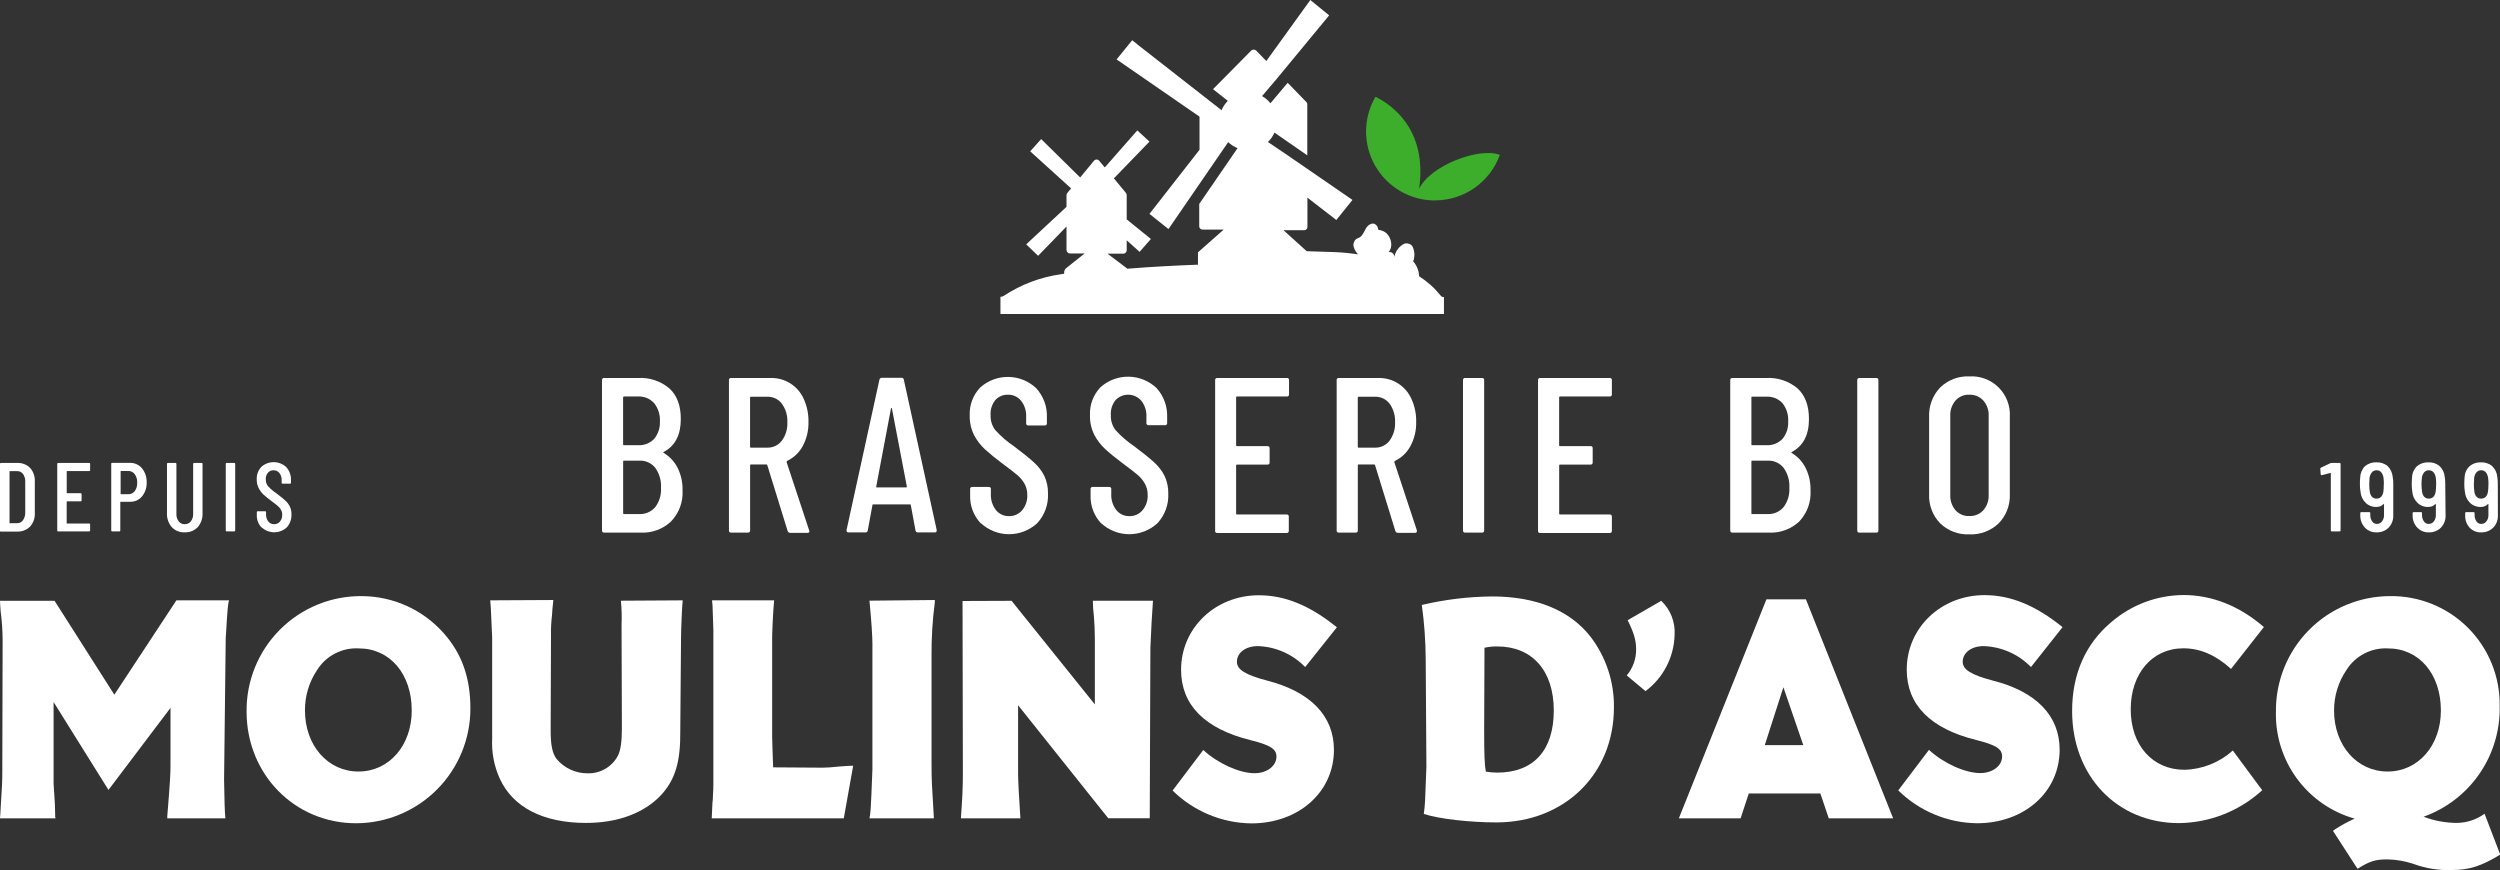 <svg xmlns="http://www.w3.org/2000/svg" width="500" height="174" viewBox="0 0 500 174" fill="none"><rect x="0" y="0" width="500" height="174" fill="#333333" stroke="none"/><g clip-path="url(#clip0_3_21282)"><path d="M45.8 120.068C45.603 120.857 45.537 121.007 45.143 127.719L44.815 155.957C44.88 159.947 44.946 162.528 45.078 163.664H33.452V163.279C34.033 156.286 34.099 154.586 34.099 153.141V141.575L21.694 157.985L10.716 140.402V156.67L10.979 160.857L11.044 163.411L11.11 163.664H0C0.066 163.082 0.066 162.725 0.197 160.529C0.394 157.525 0.46 156.22 0.46 154.389L0.525 127.982C0.512 126.079 0.381 124.179 0.131 122.293C0.066 121.185 0 120.791 0 120.162H10.913L22.867 138.937L35.281 120.068H45.8Z" fill="white"></path><path d="M88.719 126.611C92.37 130.723 94.077 135.501 94.077 141.707C94.082 147.782 91.677 153.61 87.389 157.912C83.102 162.214 77.282 164.638 71.21 164.65C58.927 164.65 49.319 154.84 49.319 142.364C49.279 139.319 49.847 136.297 50.991 133.476C52.135 130.655 53.832 128.091 55.981 125.935C58.13 123.779 60.688 122.074 63.504 120.922C66.321 119.769 69.34 119.192 72.383 119.223C75.472 119.237 78.524 119.902 81.339 121.175C84.153 122.448 86.668 124.3 88.719 126.611ZM63.431 133.99C61.818 136.385 60.967 139.213 60.992 142.101C60.992 149.095 65.561 154.305 71.698 154.305C77.835 154.305 82.348 149.076 82.348 142.101C82.348 134.778 77.976 129.681 71.764 129.681C70.117 129.589 68.475 129.94 67.01 130.698C65.545 131.456 64.309 132.593 63.431 133.99Z" fill="white"></path><path d="M136.537 120.068C136.405 121.251 136.208 125.954 136.208 127.522L136.058 145.762V146.081C136.124 152.493 135.007 155.957 132.202 159.027C128.805 162.622 123.578 164.584 117.188 164.584C108.631 164.584 102.55 161.449 99.942 155.694C98.814 153.195 98.296 150.463 98.431 147.724V127.456C98.178 121.054 98.112 120.885 98.046 120.068L110.648 120.002V120.265C110.517 121.204 110.461 122.143 110.395 123.081C110.239 124.402 110.173 125.732 110.198 127.062L110.132 146.147C110.132 148.963 110.461 150.662 111.305 151.779C112.063 152.687 113.012 153.417 114.084 153.915C115.156 154.413 116.325 154.668 117.507 154.662C118.75 154.702 119.978 154.393 121.053 153.769C122.128 153.145 123.007 152.231 123.588 151.132C124.113 150.08 124.376 148.381 124.376 145.706L124.31 124.987C124.381 123.371 124.337 121.753 124.179 120.143L136.537 120.068Z" fill="white"></path><path d="M154.825 120.068C154.628 122.096 154.365 127.128 154.431 128.761V147.33C154.431 148.268 154.562 151.319 154.628 153.469L164.556 153.535C165.147 153.535 166.432 153.469 168.215 153.272C169.322 153.206 169.913 153.141 170.636 153.141L168.759 163.664H142.345C142.477 161.317 142.477 160.2 142.542 160.134C142.674 157.656 142.674 157.318 142.674 156.736V126.02L142.542 122.161C142.536 121.462 142.492 120.763 142.411 120.068H154.825Z" fill="white"></path><path d="M186.963 120.462C186.502 123.995 186.282 127.555 186.306 131.117V152.296C186.306 156.351 186.372 156.868 186.766 163.411V163.664H173.892C174.089 162.725 174.155 162.556 174.483 153.864V128.761C174.483 127.259 174.286 124.255 173.892 120.134L186.963 120.002V120.462Z" fill="white"></path><path d="M202.314 120.162L218.969 140.88V127.672C218.969 126.104 218.904 124.996 218.772 123.166C218.643 122.167 218.577 121.16 218.575 120.152H230.595C230.408 122.574 230.211 126.236 230.079 129.54L229.948 163.655H221.653L203.618 141.049V154.84C203.618 155.957 203.815 159.881 204.078 163.664H192.18C192.443 160.069 192.574 157.59 192.574 154.84L192.508 120.199L202.314 120.162Z" fill="white"></path><path d="M261.035 133.408C258.54 130.839 255.146 129.338 251.567 129.221C249.146 129.221 247.382 130.526 247.382 132.356C247.382 133.924 249.081 134.976 253.397 136.111C262.086 138.336 266.787 143.171 266.787 149.968C266.787 158.416 259.731 164.678 250.263 164.678C244.363 164.603 238.722 162.248 234.518 158.107L240.654 149.996C243.535 152.681 247.908 154.643 250.91 154.643C253.397 154.643 255.292 153.197 255.292 151.31C255.292 149.799 254.054 149.019 250.131 148.034C240.917 145.753 236.216 140.974 236.216 133.952C236.216 125.588 243.075 119.054 251.764 119.054C256.991 119.054 261.954 121.082 267.378 125.456L261.035 133.408Z" fill="white"></path><path d="M285.141 131.774C285.117 128.166 284.857 124.563 284.362 120.988C288.976 119.903 293.697 119.333 298.437 119.289C307.257 119.289 314.051 122.105 318.142 127.39C321.215 131.435 322.85 136.391 322.787 141.472C322.787 154.812 312.915 164.481 299.263 164.481C293.905 164.481 287.637 163.758 284.756 162.782C285.019 160.904 285.019 160.623 285.281 153.394L285.141 131.774ZM296.832 145.762C296.832 150.859 296.898 152.756 297.161 154.324C297.917 154.454 298.683 154.52 299.45 154.521C306.704 154.521 310.757 150.071 310.757 142.101C310.757 134.131 306.441 129.287 299.45 129.287C298.592 129.274 297.735 129.362 296.898 129.55V129.812L296.832 145.762Z" fill="white"></path><path d="M332.245 120.162C333.16 121.03 333.873 122.089 334.335 123.263C334.798 124.438 334.997 125.699 334.919 126.959C334.866 129.155 334.315 131.31 333.307 133.261C332.299 135.213 330.861 136.91 329.101 138.224L325.348 135.088C326.58 133.626 327.246 131.771 327.225 129.859C327.225 128.029 326.765 126.527 325.526 124.039L332.245 120.162Z" fill="white"></path><path d="M378.627 163.664H365.753L364.073 158.698H349.754L348.121 163.664H335.773L353.282 119.871H361.183L378.627 163.664ZM352.954 149.029H360.658L356.679 137.454L352.954 149.029Z" fill="white"></path><path d="M406.195 133.408C403.695 130.84 400.299 129.339 396.718 129.221C394.306 129.221 392.542 130.526 392.542 132.356C392.542 133.924 394.241 134.976 398.548 136.112C407.237 138.308 411.928 143.143 411.928 149.94C411.928 158.388 404.872 164.65 395.395 164.65C389.496 164.574 383.854 162.219 379.65 158.079L385.796 149.968C388.667 152.653 393.04 154.615 396.052 154.615C398.529 154.615 400.424 153.169 400.424 151.282C400.424 149.771 399.186 148.991 395.263 148.006C386.049 145.724 381.348 140.946 381.348 133.924C381.348 125.56 388.207 119.026 396.896 119.026C402.123 119.026 407.086 121.054 412.51 125.428L406.195 133.408Z" fill="white"></path><path d="M452.445 158.05C447.888 162.212 441.96 164.551 435.79 164.622C423.441 164.622 414.424 155.234 414.424 142.204C414.424 134.816 417.098 128.733 422.325 124.368C426.331 120.935 431.425 119.036 436.7 119.007C442.452 119.007 447.96 121.232 452.774 125.41L446.205 133.783C443.193 131.033 440.059 129.662 436.663 129.662C430.46 129.662 426.144 134.694 426.144 141.866C426.144 149.038 430.498 153.957 436.897 153.957C440.475 153.865 443.903 152.497 446.562 150.099L452.445 158.05Z" fill="white"></path><path d="M467.074 165.823C468.301 165.023 469.591 164.323 470.931 163.73C466.309 162.42 462.255 159.609 459.404 155.742C456.554 151.874 455.07 147.168 455.185 142.364C455.148 139.342 455.71 136.343 456.839 133.54C457.967 130.737 459.64 128.186 461.761 126.034C463.881 123.882 466.407 122.172 469.192 121.003C471.977 119.834 474.966 119.229 477.987 119.223C480.886 119.181 483.764 119.723 486.45 120.815C489.137 121.908 491.576 123.53 493.623 125.584C495.67 127.639 497.284 130.084 498.368 132.774C499.452 135.465 499.985 138.346 499.934 141.247C500.037 146.062 498.623 150.788 495.891 154.754C493.159 158.721 489.249 161.726 484.715 163.345C486.814 164.144 489.038 164.563 491.283 164.584C493.304 164.576 495.273 163.936 496.913 162.754L500.047 170.921C496.294 173.211 493.845 174 490.448 174C487.846 174.109 485.248 173.707 482.8 172.817C481.095 172.234 479.31 171.917 477.508 171.878C475.097 171.878 473.98 172.207 471.503 173.756L466.595 166.171L467.074 165.823ZM469.298 133.99C467.668 136.38 466.801 139.208 466.811 142.101C466.811 149.095 471.39 154.305 477.527 154.305C483.664 154.305 488.177 149.076 488.177 142.101C488.177 134.778 483.804 129.681 477.593 129.681C475.952 129.596 474.318 129.95 472.86 130.708C471.402 131.465 470.172 132.598 469.298 133.99Z" fill="white"></path><path d="M134.182 104.315C133.382 105.062 132.441 105.642 131.415 106.021C130.389 106.399 129.297 106.57 128.205 106.522H120.839C120.779 106.529 120.718 106.523 120.661 106.504C120.604 106.484 120.552 106.452 120.51 106.409C120.467 106.367 120.435 106.315 120.416 106.258C120.396 106.201 120.39 106.14 120.398 106.08V76.04C120.388 75.98 120.393 75.918 120.411 75.86C120.43 75.802 120.462 75.75 120.505 75.707C120.548 75.663 120.601 75.631 120.659 75.612C120.717 75.594 120.779 75.589 120.839 75.599H127.613C129.897 75.462 132.146 76.212 133.891 77.692C135.411 79.091 136.162 81.128 136.162 83.803C136.162 86.977 135.036 89.173 132.765 90.375C132.624 90.469 132.605 90.534 132.765 90.6C133.942 91.306 134.895 92.332 135.514 93.557C136.21 94.952 136.551 96.496 136.509 98.054C136.578 99.202 136.407 100.352 136.006 101.431C135.605 102.509 134.984 103.491 134.182 104.315ZM124.62 79.476V88.863C124.62 88.985 124.676 89.042 124.789 89.042H127.604C128.199 89.076 128.795 88.982 129.351 88.765C129.906 88.548 130.408 88.213 130.822 87.784C131.64 86.803 132.053 85.547 131.977 84.273C132.057 82.957 131.645 81.659 130.822 80.63C130.419 80.185 129.922 79.835 129.367 79.604C128.812 79.374 128.213 79.269 127.613 79.297H124.798C124.676 79.297 124.62 79.354 124.62 79.476ZM131.038 101.443C131.875 100.33 132.288 98.956 132.202 97.566C132.285 96.141 131.882 94.731 131.057 93.567C130.678 93.093 130.192 92.716 129.639 92.467C129.086 92.217 128.482 92.102 127.876 92.13H124.798C124.775 92.129 124.752 92.132 124.73 92.141C124.708 92.15 124.688 92.163 124.672 92.18C124.656 92.197 124.644 92.217 124.636 92.24C124.629 92.262 124.627 92.285 124.629 92.309V102.635C124.629 102.757 124.686 102.813 124.798 102.813H127.848C128.448 102.839 129.047 102.729 129.599 102.492C130.151 102.255 130.643 101.896 131.038 101.443Z" fill="white"></path><path d="M157.518 106.165L153.455 93.022C153.446 92.984 153.425 92.95 153.394 92.926C153.363 92.902 153.325 92.89 153.286 92.891H150.199C150.175 92.888 150.15 92.89 150.127 92.898C150.104 92.906 150.083 92.919 150.066 92.936C150.049 92.953 150.036 92.974 150.028 92.997C150.02 93.02 150.018 93.045 150.021 93.069V106.08C150.028 106.14 150.022 106.201 150.003 106.258C149.983 106.315 149.951 106.367 149.908 106.409C149.866 106.452 149.814 106.484 149.757 106.504C149.7 106.523 149.639 106.529 149.58 106.522H146.23C146.17 106.531 146.108 106.527 146.05 106.508C145.992 106.489 145.94 106.457 145.897 106.414C145.854 106.371 145.821 106.318 145.803 106.26C145.784 106.202 145.779 106.14 145.789 106.08V76.04C145.779 75.98 145.784 75.918 145.803 75.86C145.821 75.802 145.854 75.75 145.897 75.707C145.94 75.663 145.992 75.631 146.05 75.612C146.108 75.594 146.17 75.589 146.23 75.599H154.121C155.52 75.561 156.898 75.94 158.079 76.689C159.261 77.439 160.192 78.523 160.755 79.804C161.407 81.239 161.727 82.801 161.694 84.376C161.737 86.06 161.343 87.726 160.549 89.211C159.85 90.513 158.751 91.556 157.415 92.187C157.377 92.218 157.349 92.259 157.334 92.305C157.319 92.352 157.317 92.402 157.33 92.45L161.834 106.08L161.881 106.259C161.881 106.465 161.75 106.568 161.487 106.568H158.043C157.922 106.574 157.803 106.536 157.707 106.462C157.611 106.388 157.544 106.283 157.518 106.165ZM150.011 79.476V89.352C150.008 89.376 150.011 89.4 150.019 89.423C150.027 89.446 150.04 89.467 150.057 89.484C150.074 89.502 150.095 89.515 150.118 89.523C150.141 89.531 150.165 89.533 150.19 89.53H153.446C154.007 89.547 154.565 89.43 155.073 89.188C155.58 88.947 156.023 88.587 156.364 88.141C157.137 87.084 157.527 85.796 157.471 84.489C157.542 83.149 157.155 81.824 156.373 80.734C156.032 80.287 155.589 79.928 155.082 79.686C154.574 79.445 154.017 79.327 153.455 79.344H150.199C150.158 79.339 150.117 79.35 150.083 79.374C150.05 79.399 150.028 79.435 150.021 79.476H150.011Z" fill="white"></path><path d="M183.097 106.08L182.159 101.011C182.161 100.985 182.156 100.959 182.144 100.936C182.133 100.913 182.115 100.893 182.093 100.88C182.044 100.865 181.992 100.865 181.943 100.88H174.718C174.665 100.865 174.61 100.865 174.558 100.88C174.537 100.895 174.521 100.915 174.509 100.937C174.498 100.96 174.492 100.986 174.492 101.011L173.554 106.08C173.551 106.14 173.535 106.198 173.508 106.251C173.482 106.304 173.444 106.351 173.398 106.389C173.352 106.427 173.299 106.455 173.242 106.471C173.185 106.488 173.125 106.492 173.066 106.484H169.716C169.654 106.488 169.591 106.478 169.533 106.456C169.475 106.433 169.422 106.398 169.379 106.353C169.343 106.301 169.319 106.243 169.307 106.181C169.296 106.12 169.298 106.057 169.313 105.996L175.881 75.956C175.895 75.841 175.953 75.736 176.042 75.663C176.131 75.59 176.245 75.553 176.36 75.561H180.291C180.349 75.552 180.408 75.555 180.465 75.57C180.522 75.586 180.574 75.613 180.62 75.65C180.665 75.687 180.702 75.734 180.728 75.787C180.754 75.839 180.768 75.897 180.77 75.956L187.338 105.996V106.08C187.348 106.135 187.344 106.191 187.328 106.243C187.312 106.296 187.283 106.344 187.245 106.383C187.206 106.423 187.159 106.453 187.107 106.47C187.054 106.488 186.999 106.492 186.944 106.484H183.5C183.397 106.474 183.3 106.428 183.227 106.354C183.153 106.281 183.107 106.184 183.097 106.08ZM175.374 97.481H181.239C181.333 97.481 181.37 97.425 181.37 97.303L178.377 81.673C178.377 81.607 178.311 81.579 178.283 81.579C178.255 81.579 178.227 81.579 178.199 81.673L175.243 97.331C175.243 97.463 175.29 97.519 175.374 97.519V97.481Z" fill="white"></path><path d="M196.168 104.691C195.447 103.93 194.886 103.032 194.518 102.05C194.151 101.068 193.984 100.022 194.028 98.974V97.829C194.019 97.769 194.023 97.707 194.042 97.649C194.061 97.591 194.093 97.538 194.136 97.495C194.179 97.452 194.232 97.42 194.29 97.401C194.348 97.382 194.409 97.378 194.469 97.388H197.735C197.795 97.378 197.857 97.382 197.914 97.401C197.972 97.42 198.025 97.452 198.068 97.495C198.111 97.538 198.143 97.591 198.162 97.649C198.181 97.707 198.186 97.769 198.176 97.829V98.767C198.114 99.937 198.474 101.089 199.189 102.016C199.502 102.404 199.9 102.716 200.352 102.926C200.805 103.136 201.299 103.239 201.798 103.227C202.293 103.239 202.785 103.141 203.238 102.94C203.691 102.738 204.093 102.439 204.416 102.063C205.137 101.207 205.509 100.111 205.457 98.993C205.473 98.206 205.282 97.43 204.904 96.74C204.526 96.079 204.034 95.49 203.449 95.003C202.839 94.487 201.864 93.726 200.512 92.731C199.288 91.835 198.11 90.876 196.984 89.859C196.114 89.046 195.384 88.094 194.826 87.042C194.213 85.824 193.91 84.473 193.944 83.109C193.895 82.075 194.058 81.042 194.423 80.073C194.787 79.105 195.346 78.221 196.065 77.476C197.61 76.101 199.615 75.354 201.683 75.384C203.752 75.413 205.734 76.217 207.24 77.636C207.968 78.433 208.531 79.365 208.898 80.38C209.265 81.395 209.429 82.472 209.38 83.55V84.648C209.387 84.708 209.381 84.769 209.362 84.826C209.342 84.883 209.31 84.935 209.267 84.977C209.225 85.02 209.173 85.052 209.116 85.072C209.059 85.091 208.998 85.097 208.939 85.09H205.673C205.613 85.097 205.553 85.091 205.496 85.072C205.439 85.052 205.387 85.02 205.344 84.977C205.302 84.935 205.27 84.883 205.25 84.826C205.231 84.769 205.224 84.708 205.232 84.648V83.353C205.287 82.199 204.927 81.064 204.219 80.152C203.9 79.76 203.496 79.447 203.037 79.237C202.578 79.027 202.077 78.926 201.573 78.941C201.1 78.927 200.63 79.016 200.196 79.203C199.762 79.389 199.373 79.668 199.058 80.02C198.378 80.875 198.043 81.954 198.12 83.043C198.075 84.114 198.407 85.167 199.058 86.019C200.173 87.25 201.433 88.341 202.811 89.267C204.575 90.591 205.898 91.661 206.799 92.487C207.653 93.254 208.357 94.174 208.873 95.2C209.382 96.299 209.629 97.501 209.595 98.711C209.649 99.794 209.485 100.877 209.115 101.896C208.744 102.914 208.174 103.849 207.437 104.644C205.903 106.057 203.893 106.842 201.807 106.842C199.721 106.842 197.712 106.057 196.177 104.644L196.168 104.691Z" fill="white"></path><path d="M220.246 104.691C219.526 103.93 218.966 103.031 218.6 102.049C218.234 101.067 218.069 100.021 218.116 98.974V97.829C218.106 97.769 218.111 97.707 218.129 97.649C218.148 97.591 218.18 97.538 218.223 97.495C218.266 97.452 218.319 97.42 218.377 97.401C218.435 97.382 218.496 97.378 218.557 97.387H221.813C221.873 97.378 221.934 97.382 221.992 97.401C222.05 97.42 222.103 97.452 222.146 97.495C222.189 97.538 222.221 97.591 222.24 97.649C222.259 97.707 222.263 97.769 222.254 97.829V98.767C222.192 99.937 222.552 101.089 223.267 102.016C223.58 102.404 223.978 102.716 224.43 102.926C224.882 103.136 225.377 103.239 225.876 103.227C226.371 103.24 226.863 103.142 227.316 102.94C227.769 102.739 228.171 102.439 228.494 102.062C229.215 101.207 229.587 100.111 229.535 98.993C229.55 98.188 229.349 97.394 228.953 96.693C228.576 96.032 228.083 95.444 227.499 94.956C226.898 94.44 225.913 93.679 224.562 92.684C223.07 91.558 221.888 90.609 221.034 89.812C220.166 88.997 219.437 88.045 218.876 86.995C218.263 85.777 217.96 84.426 217.994 83.062C217.945 82.028 218.108 80.995 218.472 80.026C218.837 79.058 219.396 78.174 220.114 77.429C221.66 76.054 223.664 75.307 225.733 75.337C227.802 75.366 229.784 76.17 231.29 77.589C232.017 78.386 232.581 79.318 232.948 80.333C233.315 81.348 233.478 82.425 233.429 83.503V84.602C233.437 84.661 233.431 84.722 233.411 84.779C233.392 84.836 233.36 84.888 233.317 84.93C233.274 84.973 233.223 85.005 233.166 85.025C233.109 85.044 233.048 85.05 232.988 85.043H229.723C229.663 85.05 229.602 85.044 229.545 85.025C229.488 85.005 229.437 84.973 229.394 84.93C229.351 84.888 229.319 84.836 229.3 84.779C229.28 84.722 229.274 84.661 229.282 84.602V83.353C229.336 82.199 228.977 81.064 228.268 80.152C227.951 79.783 227.56 79.484 227.121 79.276C226.682 79.067 226.203 78.953 225.717 78.94C225.231 78.928 224.747 79.018 224.298 79.204C223.848 79.39 223.443 79.668 223.107 80.02C222.428 80.875 222.093 81.954 222.169 83.043C222.125 84.114 222.457 85.167 223.107 86.019C224.222 87.25 225.483 88.341 226.861 89.267C228.625 90.588 229.954 91.661 230.849 92.487C231.703 93.254 232.406 94.174 232.922 95.2C233.434 96.298 233.685 97.5 233.654 98.711C233.706 99.795 233.542 100.878 233.169 101.897C232.797 102.915 232.225 103.85 231.487 104.644C229.952 106.057 227.943 106.842 225.857 106.842C223.771 106.842 221.761 106.057 220.227 104.644L220.246 104.691Z" fill="white"></path><path d="M257.319 79.297H247.391C247.279 79.297 247.223 79.354 247.223 79.476V89.042C247.223 89.164 247.279 89.22 247.391 89.22H253.481C253.541 89.213 253.602 89.219 253.659 89.238C253.716 89.257 253.767 89.29 253.81 89.332C253.853 89.375 253.885 89.427 253.904 89.484C253.924 89.541 253.93 89.602 253.922 89.661V92.478C253.932 92.538 253.927 92.599 253.909 92.657C253.89 92.715 253.858 92.768 253.815 92.811C253.771 92.854 253.719 92.886 253.661 92.905C253.603 92.924 253.541 92.928 253.481 92.919H247.391C247.368 92.917 247.345 92.921 247.323 92.93C247.301 92.938 247.281 92.951 247.265 92.968C247.249 92.985 247.237 93.006 247.229 93.028C247.222 93.05 247.22 93.074 247.223 93.097V102.72C247.22 102.743 247.222 102.766 247.229 102.789C247.237 102.811 247.249 102.831 247.265 102.848C247.281 102.865 247.301 102.879 247.323 102.887C247.345 102.896 247.368 102.899 247.391 102.898H257.319C257.379 102.888 257.441 102.893 257.499 102.912C257.557 102.93 257.609 102.963 257.652 103.006C257.695 103.049 257.728 103.102 257.746 103.159C257.765 103.217 257.77 103.279 257.76 103.339V106.155C257.768 106.215 257.762 106.276 257.742 106.333C257.723 106.39 257.69 106.442 257.648 106.484C257.605 106.527 257.553 106.559 257.496 106.579C257.439 106.598 257.379 106.604 257.319 106.597H243.422C243.358 106.6 243.295 106.587 243.237 106.56C243.179 106.534 243.128 106.493 243.09 106.442C243.051 106.391 243.025 106.332 243.014 106.269C243.004 106.206 243.008 106.141 243.028 106.08V76.04C243.018 75.98 243.023 75.918 243.042 75.86C243.061 75.802 243.093 75.75 243.136 75.707C243.179 75.663 243.232 75.631 243.29 75.612C243.348 75.594 243.409 75.589 243.469 75.599H257.366C257.426 75.589 257.488 75.594 257.546 75.612C257.604 75.631 257.656 75.663 257.699 75.707C257.742 75.75 257.774 75.802 257.793 75.86C257.812 75.918 257.817 75.98 257.807 76.04V78.856C257.817 78.921 257.811 78.987 257.789 79.048C257.767 79.109 257.73 79.164 257.682 79.208C257.633 79.252 257.575 79.283 257.512 79.298C257.448 79.314 257.382 79.314 257.319 79.297Z" fill="white"></path><path d="M279.06 106.165L275.007 93.022C274.995 92.984 274.971 92.951 274.939 92.927C274.907 92.904 274.868 92.891 274.828 92.891H271.741C271.717 92.888 271.693 92.89 271.67 92.898C271.647 92.906 271.626 92.919 271.608 92.936C271.591 92.953 271.578 92.974 271.57 92.997C271.562 93.02 271.56 93.045 271.563 93.069V106.08C271.571 106.14 271.564 106.201 271.545 106.258C271.526 106.315 271.493 106.367 271.451 106.409C271.408 106.452 271.356 106.484 271.299 106.504C271.242 106.523 271.182 106.529 271.122 106.522H267.772C267.712 106.531 267.65 106.527 267.592 106.508C267.535 106.489 267.482 106.457 267.439 106.414C267.396 106.371 267.364 106.318 267.345 106.26C267.326 106.202 267.321 106.14 267.331 106.08V76.04C267.321 75.98 267.326 75.918 267.345 75.86C267.364 75.802 267.396 75.75 267.439 75.707C267.482 75.663 267.535 75.631 267.592 75.612C267.65 75.594 267.712 75.589 267.772 75.599H275.663C277.062 75.561 278.44 75.94 279.621 76.689C280.803 77.439 281.735 78.523 282.297 79.804C282.949 81.239 283.27 82.801 283.236 84.376C283.279 86.06 282.885 87.726 282.091 89.211C281.395 90.512 280.3 91.556 278.966 92.187C278.926 92.216 278.895 92.256 278.878 92.303C278.861 92.35 278.859 92.401 278.873 92.45L283.377 106.08V106.259C283.377 106.465 283.245 106.568 282.982 106.568H279.623C279.496 106.583 279.368 106.55 279.264 106.475C279.16 106.401 279.087 106.29 279.06 106.165ZM271.554 79.476V89.352C271.551 89.376 271.553 89.4 271.561 89.423C271.569 89.446 271.582 89.467 271.599 89.484C271.616 89.502 271.637 89.515 271.66 89.523C271.683 89.531 271.708 89.533 271.732 89.53H274.997C275.557 89.545 276.113 89.427 276.619 89.186C277.125 88.944 277.566 88.586 277.906 88.141C278.679 87.084 279.069 85.796 279.013 84.489C279.085 83.149 278.697 81.824 277.915 80.734C277.575 80.288 277.134 79.93 276.628 79.688C276.123 79.447 275.567 79.329 275.007 79.344H271.741C271.7 79.339 271.659 79.35 271.626 79.374C271.592 79.399 271.57 79.435 271.563 79.476H271.554Z" fill="white"></path><path d="M292.6 106.08V76.04C292.591 75.98 292.595 75.918 292.614 75.86C292.633 75.802 292.665 75.75 292.708 75.707C292.751 75.663 292.804 75.631 292.862 75.612C292.92 75.594 292.981 75.589 293.041 75.599H296.391C296.451 75.589 296.513 75.594 296.571 75.612C296.629 75.631 296.681 75.663 296.724 75.707C296.767 75.75 296.8 75.802 296.818 75.86C296.837 75.918 296.842 75.98 296.832 76.04V106.08C296.84 106.14 296.834 106.201 296.814 106.258C296.795 106.315 296.763 106.367 296.72 106.409C296.677 106.452 296.626 106.484 296.569 106.504C296.512 106.523 296.451 106.529 296.391 106.522H293.041C292.981 106.531 292.92 106.527 292.862 106.508C292.804 106.489 292.751 106.457 292.708 106.414C292.665 106.371 292.633 106.318 292.614 106.26C292.595 106.202 292.591 106.14 292.6 106.08Z" fill="white"></path><path d="M321.923 79.297H312.005C311.981 79.294 311.956 79.297 311.933 79.305C311.91 79.313 311.889 79.326 311.872 79.343C311.855 79.36 311.842 79.381 311.834 79.404C311.826 79.427 311.824 79.452 311.827 79.476V89.042C311.824 89.066 311.826 89.09 311.834 89.114C311.842 89.136 311.855 89.157 311.872 89.175C311.889 89.192 311.91 89.205 311.933 89.213C311.956 89.221 311.981 89.223 312.005 89.22H318.095C318.155 89.21 318.216 89.215 318.274 89.234C318.332 89.253 318.385 89.285 318.428 89.328C318.471 89.371 318.503 89.424 318.522 89.482C318.541 89.54 318.546 89.601 318.536 89.661V92.478C318.546 92.538 318.541 92.599 318.522 92.657C318.503 92.715 318.471 92.768 318.428 92.811C318.385 92.854 318.332 92.886 318.274 92.905C318.216 92.924 318.155 92.928 318.095 92.919H312.014C311.99 92.916 311.966 92.918 311.943 92.926C311.92 92.934 311.899 92.947 311.882 92.964C311.864 92.981 311.851 93.002 311.843 93.025C311.836 93.049 311.833 93.073 311.836 93.097V102.72C311.833 102.744 311.836 102.768 311.843 102.791C311.851 102.814 311.864 102.835 311.882 102.852C311.899 102.87 311.92 102.883 311.943 102.891C311.966 102.898 311.99 102.901 312.014 102.898H321.933C321.993 102.888 322.054 102.893 322.112 102.912C322.17 102.93 322.223 102.963 322.266 103.006C322.309 103.049 322.341 103.101 322.36 103.159C322.379 103.217 322.383 103.279 322.374 103.339V106.155C322.381 106.215 322.375 106.276 322.356 106.333C322.336 106.39 322.304 106.442 322.261 106.484C322.219 106.527 322.167 106.559 322.11 106.579C322.053 106.598 321.992 106.604 321.933 106.597H308.045C307.985 106.606 307.924 106.602 307.866 106.583C307.808 106.564 307.755 106.532 307.712 106.489C307.669 106.446 307.637 106.393 307.618 106.335C307.599 106.277 307.595 106.216 307.604 106.155V76.04C307.595 75.98 307.599 75.918 307.618 75.86C307.637 75.802 307.669 75.75 307.712 75.707C307.755 75.663 307.808 75.631 307.866 75.612C307.924 75.594 307.985 75.589 308.045 75.599H321.933C321.993 75.589 322.054 75.594 322.112 75.612C322.17 75.631 322.223 75.663 322.266 75.707C322.309 75.75 322.341 75.802 322.36 75.86C322.379 75.918 322.383 75.98 322.374 76.04V78.856C322.382 78.917 322.375 78.978 322.355 79.036C322.335 79.094 322.302 79.147 322.259 79.189C322.215 79.232 322.162 79.264 322.104 79.283C322.045 79.302 321.984 79.307 321.923 79.297Z" fill="white"></path><path d="M359.832 104.316C359.031 105.061 358.091 105.64 357.065 106.019C356.039 106.397 354.947 106.568 353.855 106.522H346.489C346.429 106.529 346.368 106.523 346.311 106.504C346.254 106.484 346.203 106.452 346.16 106.409C346.118 106.367 346.085 106.315 346.066 106.258C346.046 106.201 346.04 106.14 346.048 106.08V76.04C346.038 75.98 346.043 75.918 346.062 75.86C346.08 75.802 346.113 75.75 346.156 75.707C346.199 75.663 346.251 75.631 346.309 75.612C346.367 75.594 346.429 75.589 346.489 75.599H353.235C355.522 75.463 357.773 76.213 359.522 77.692C361.036 79.094 361.793 81.131 361.793 83.803C361.793 86.977 360.658 89.173 358.396 90.375C358.246 90.469 358.237 90.534 358.349 90.6C359.531 91.303 360.488 92.329 361.108 93.557C361.804 94.952 362.145 96.496 362.103 98.054C362.177 99.198 362.014 100.345 361.623 101.423C361.232 102.5 360.622 103.485 359.832 104.316ZM350.28 79.476V88.864C350.277 88.888 350.279 88.912 350.287 88.935C350.295 88.958 350.308 88.979 350.325 88.996C350.342 89.013 350.363 89.027 350.386 89.034C350.409 89.042 350.434 89.045 350.458 89.042H353.273C353.868 89.075 354.464 88.98 355.019 88.763C355.574 88.546 356.077 88.212 356.492 87.784C357.302 86.8 357.711 85.546 357.636 84.273C357.714 82.959 357.307 81.663 356.492 80.63C356.083 80.191 355.583 79.847 355.027 79.624C354.47 79.4 353.872 79.301 353.273 79.335H350.458C350.437 79.332 350.416 79.334 350.395 79.34C350.375 79.345 350.356 79.355 350.339 79.368C350.323 79.381 350.309 79.397 350.299 79.416C350.289 79.434 350.282 79.455 350.28 79.476ZM356.698 101.443C357.542 100.333 357.958 98.957 357.871 97.566C357.956 96.14 357.549 94.728 356.717 93.567C356.339 93.094 355.855 92.717 355.304 92.467C354.752 92.217 354.15 92.102 353.545 92.13H350.458C350.434 92.127 350.409 92.13 350.386 92.138C350.363 92.146 350.342 92.159 350.325 92.176C350.308 92.193 350.295 92.214 350.287 92.237C350.279 92.26 350.277 92.285 350.28 92.309V102.635C350.277 102.659 350.279 102.684 350.287 102.707C350.295 102.73 350.308 102.751 350.325 102.768C350.342 102.785 350.363 102.798 350.386 102.806C350.409 102.814 350.434 102.817 350.458 102.813H353.498C354.1 102.841 354.701 102.732 355.255 102.495C355.809 102.258 356.302 101.898 356.698 101.443Z" fill="white"></path><path d="M371.449 106.08V76.04C371.439 75.98 371.444 75.918 371.462 75.86C371.481 75.802 371.513 75.75 371.556 75.707C371.599 75.663 371.652 75.631 371.71 75.612C371.768 75.594 371.829 75.589 371.89 75.599H375.239C375.299 75.589 375.361 75.594 375.419 75.612C375.477 75.631 375.53 75.663 375.573 75.707C375.616 75.75 375.648 75.802 375.667 75.86C375.685 75.918 375.69 75.98 375.68 76.04V106.08C375.69 106.14 375.685 106.202 375.667 106.26C375.648 106.318 375.616 106.371 375.573 106.414C375.53 106.457 375.477 106.489 375.419 106.508C375.361 106.527 375.299 106.531 375.239 106.522H371.89C371.83 106.529 371.769 106.523 371.712 106.504C371.655 106.484 371.603 106.452 371.561 106.409C371.518 106.367 371.486 106.315 371.466 106.258C371.447 106.201 371.441 106.14 371.449 106.08Z" fill="white"></path><path d="M388.029 104.663C387.281 103.887 386.699 102.966 386.32 101.957C385.941 100.948 385.772 99.872 385.824 98.796V83.4C385.775 82.319 385.945 81.24 386.324 80.227C386.703 79.213 387.283 78.287 388.029 77.504C388.797 76.755 389.71 76.171 390.712 75.788C391.714 75.406 392.784 75.233 393.856 75.28C394.939 75.212 396.024 75.376 397.039 75.76C398.053 76.145 398.975 76.741 399.742 77.509C400.508 78.277 401.103 79.199 401.486 80.215C401.869 81.231 402.032 82.316 401.963 83.4V98.796C402.013 99.874 401.842 100.951 401.46 101.96C401.077 102.969 400.491 103.889 399.739 104.663C398.959 105.41 398.035 105.991 397.024 106.37C396.012 106.749 394.935 106.919 393.856 106.869C392.786 106.917 391.717 106.746 390.715 106.367C389.713 105.988 388.799 105.408 388.029 104.663ZM396.671 102.044C397.406 101.195 397.786 100.096 397.731 98.974V83.175C397.784 82.056 397.404 80.96 396.671 80.114C396.316 79.725 395.879 79.418 395.393 79.216C394.907 79.013 394.382 78.919 393.856 78.941C393.338 78.919 392.821 79.013 392.344 79.216C391.867 79.419 391.441 79.726 391.097 80.114C390.377 80.967 390.005 82.06 390.056 83.175V98.974C390.004 100.092 390.376 101.188 391.097 102.044C391.442 102.43 391.868 102.735 392.345 102.937C392.823 103.138 393.338 103.231 393.856 103.208C394.382 103.231 394.906 103.139 395.392 102.938C395.879 102.737 396.315 102.432 396.671 102.044Z" fill="white"></path><path d="M-1.53286e-05 106.08V92.787C-0.003 92.761 4.41493e-05 92.734 0.009 92.709C0.018 92.683 0.032 92.66 0.051 92.641C0.07 92.623 0.093 92.608 0.118 92.599C0.143 92.591 0.17 92.587 0.197 92.59H3.434C3.911 92.566 4.388 92.642 4.834 92.814C5.28 92.985 5.686 93.248 6.024 93.585C6.681 94.327 7.019 95.299 6.962 96.289V102.607C7.019 103.597 6.681 104.569 6.024 105.311C5.686 105.649 5.281 105.914 4.835 106.087C4.389 106.259 3.912 106.337 3.434 106.315H0.225C0.193 106.327 0.158 106.329 0.124 106.321C0.091 106.313 0.061 106.295 0.037 106.271C0.013 106.246 -0.003 106.215 -0.01 106.181C-0.016 106.147 -0.013 106.112 -1.53286e-05 106.08ZM1.952 104.644H3.387C3.617 104.652 3.846 104.604 4.054 104.504C4.261 104.405 4.441 104.256 4.579 104.071C4.905 103.608 5.069 103.051 5.048 102.485V96.374C5.082 95.822 4.933 95.275 4.626 94.815C4.487 94.626 4.305 94.473 4.094 94.37C3.883 94.267 3.65 94.217 3.416 94.224H1.98C1.97 94.222 1.959 94.223 1.949 94.226C1.94 94.23 1.931 94.235 1.923 94.242C1.916 94.25 1.91 94.259 1.907 94.268C1.904 94.278 1.903 94.289 1.905 94.299V104.625C1.877 104.663 1.933 104.682 1.98 104.682L1.952 104.644Z" fill="white"></path><path d="M17.828 94.214H13.418C13.408 94.213 13.398 94.214 13.388 94.217C13.378 94.22 13.369 94.225 13.361 94.233C13.354 94.24 13.349 94.249 13.345 94.259C13.342 94.269 13.341 94.279 13.343 94.29V98.57C13.341 98.581 13.342 98.591 13.345 98.601C13.349 98.611 13.354 98.62 13.361 98.627C13.369 98.634 13.378 98.64 13.388 98.643C13.398 98.646 13.408 98.647 13.418 98.645H16.12C16.147 98.642 16.174 98.645 16.199 98.654C16.225 98.663 16.248 98.678 16.267 98.697C16.285 98.716 16.3 98.738 16.309 98.764C16.317 98.789 16.321 98.816 16.318 98.843V100.072C16.321 100.099 16.317 100.126 16.309 100.151C16.3 100.176 16.285 100.199 16.267 100.218C16.248 100.237 16.225 100.252 16.199 100.261C16.174 100.269 16.147 100.272 16.12 100.269H13.409C13.409 100.269 13.334 100.269 13.334 100.354V104.625C13.334 104.682 13.334 104.7 13.409 104.7H17.828C17.855 104.697 17.882 104.7 17.907 104.709C17.932 104.718 17.955 104.733 17.974 104.752C17.993 104.77 18.008 104.793 18.017 104.819C18.025 104.844 18.028 104.871 18.025 104.898V106.08C18.028 106.107 18.025 106.134 18.017 106.159C18.008 106.185 17.993 106.207 17.974 106.226C17.955 106.245 17.932 106.26 17.907 106.269C17.882 106.277 17.855 106.281 17.828 106.278H11.645C11.618 106.281 11.591 106.277 11.566 106.269C11.541 106.26 11.518 106.245 11.499 106.226C11.48 106.207 11.465 106.185 11.457 106.159C11.448 106.134 11.445 106.107 11.448 106.08V92.787C11.445 92.761 11.448 92.734 11.457 92.709C11.465 92.683 11.48 92.66 11.499 92.641C11.518 92.623 11.541 92.608 11.566 92.599C11.591 92.59 11.618 92.587 11.645 92.59H17.828C17.855 92.587 17.882 92.59 17.907 92.599C17.932 92.608 17.955 92.623 17.974 92.641C17.993 92.66 18.008 92.683 18.017 92.709C18.025 92.734 18.028 92.761 18.025 92.787V94.017C18.028 94.044 18.025 94.071 18.017 94.096C18.008 94.121 17.993 94.144 17.974 94.163C17.955 94.182 17.932 94.197 17.907 94.206C17.882 94.214 17.855 94.217 17.828 94.214Z" fill="white"></path><path d="M28.394 93.66C29.038 94.454 29.371 95.455 29.332 96.477C29.377 97.499 29.043 98.502 28.394 99.293C28.105 99.639 27.741 99.914 27.329 100.098C26.918 100.282 26.47 100.369 26.02 100.354H24.143C24.087 100.354 24.059 100.354 24.059 100.429V106.08C24.059 106.212 24.003 106.278 23.871 106.278H22.445C22.418 106.281 22.392 106.277 22.366 106.269C22.341 106.26 22.318 106.245 22.299 106.226C22.28 106.207 22.266 106.185 22.257 106.159C22.248 106.134 22.245 106.107 22.248 106.08V92.759C22.245 92.733 22.247 92.706 22.256 92.681C22.265 92.656 22.28 92.634 22.299 92.616C22.318 92.597 22.341 92.584 22.367 92.576C22.392 92.569 22.419 92.567 22.445 92.572H25.954C26.417 92.555 26.877 92.645 27.3 92.834C27.723 93.022 28.097 93.305 28.394 93.66ZM26.949 98.223C27.299 97.739 27.471 97.148 27.437 96.552C27.471 95.941 27.299 95.336 26.949 94.834C26.801 94.631 26.605 94.467 26.38 94.356C26.154 94.245 25.905 94.19 25.654 94.196H24.209C24.153 94.196 24.125 94.196 24.125 94.271V98.767C24.125 98.814 24.125 98.843 24.209 98.843H25.654C25.904 98.851 26.152 98.799 26.377 98.691C26.602 98.583 26.799 98.422 26.949 98.223Z" fill="white"></path><path d="M34.334 105.404C33.674 104.619 33.338 103.612 33.395 102.588V92.787C33.392 92.761 33.395 92.734 33.404 92.709C33.413 92.683 33.428 92.66 33.447 92.641C33.465 92.623 33.488 92.608 33.514 92.599C33.539 92.59 33.566 92.587 33.593 92.59H35.084C35.111 92.587 35.138 92.59 35.163 92.599C35.188 92.608 35.211 92.623 35.23 92.641C35.249 92.66 35.264 92.683 35.273 92.709C35.281 92.734 35.284 92.761 35.282 92.787V102.785C35.255 103.319 35.418 103.844 35.741 104.269C35.881 104.453 36.063 104.602 36.272 104.701C36.481 104.801 36.711 104.849 36.942 104.841C37.178 104.849 37.412 104.801 37.625 104.702C37.839 104.602 38.026 104.454 38.172 104.269C38.491 103.842 38.654 103.318 38.631 102.785V92.787C38.628 92.761 38.631 92.734 38.64 92.709C38.649 92.683 38.663 92.66 38.682 92.641C38.701 92.623 38.724 92.608 38.75 92.599C38.775 92.59 38.802 92.587 38.828 92.59H40.311C40.337 92.587 40.364 92.59 40.39 92.599C40.415 92.608 40.438 92.623 40.457 92.641C40.476 92.66 40.49 92.683 40.499 92.709C40.508 92.734 40.511 92.761 40.508 92.787V102.588C40.565 103.612 40.23 104.619 39.57 105.404C39.239 105.756 38.836 106.033 38.39 106.216C37.943 106.399 37.462 106.484 36.98 106.465C36.488 106.497 35.995 106.418 35.537 106.234C35.079 106.051 34.668 105.767 34.334 105.404Z" fill="white"></path><path d="M45.153 106.08V92.787C45.15 92.761 45.153 92.734 45.161 92.709C45.17 92.683 45.185 92.66 45.204 92.641C45.223 92.623 45.246 92.608 45.271 92.599C45.296 92.59 45.323 92.587 45.35 92.59H46.842C46.868 92.587 46.895 92.59 46.92 92.599C46.946 92.608 46.969 92.623 46.987 92.641C47.007 92.66 47.021 92.683 47.03 92.709C47.039 92.734 47.042 92.761 47.039 92.787V106.08C47.042 106.107 47.039 106.134 47.03 106.159C47.021 106.185 47.007 106.207 46.987 106.226C46.969 106.245 46.946 106.26 46.92 106.269C46.895 106.277 46.868 106.281 46.842 106.278H45.35C45.323 106.281 45.296 106.277 45.271 106.269C45.246 106.26 45.223 106.245 45.204 106.226C45.185 106.207 45.17 106.185 45.161 106.159C45.153 106.134 45.15 106.107 45.153 106.08Z" fill="white"></path><path d="M52.303 105.498C51.984 105.161 51.737 104.762 51.575 104.327C51.414 103.891 51.343 103.428 51.364 102.964V102.447C51.361 102.421 51.364 102.394 51.373 102.368C51.382 102.343 51.397 102.32 51.416 102.301C51.434 102.282 51.457 102.268 51.483 102.259C51.508 102.25 51.535 102.247 51.562 102.25H53.016C53.042 102.247 53.069 102.25 53.095 102.259C53.12 102.268 53.143 102.282 53.162 102.301C53.181 102.32 53.195 102.343 53.204 102.368C53.213 102.394 53.216 102.421 53.213 102.447V102.86C53.187 103.38 53.347 103.893 53.663 104.306C53.802 104.477 53.978 104.615 54.178 104.708C54.378 104.8 54.597 104.846 54.818 104.841C55.038 104.848 55.257 104.805 55.458 104.715C55.659 104.626 55.838 104.492 55.981 104.325C56.299 103.945 56.463 103.459 56.441 102.964C56.452 102.613 56.367 102.266 56.197 101.959C56.032 101.664 55.812 101.402 55.549 101.189C55.287 100.955 54.846 100.617 54.245 100.176C53.701 99.777 53.178 99.351 52.678 98.899C52.296 98.529 51.979 98.097 51.74 97.622C51.466 97.085 51.331 96.488 51.346 95.885C51.323 95.423 51.395 94.961 51.556 94.527C51.718 94.093 51.965 93.696 52.284 93.36C52.973 92.75 53.864 92.419 54.783 92.431C55.703 92.443 56.585 92.798 57.257 93.426C57.902 94.145 58.239 95.089 58.196 96.054V96.552C58.199 96.578 58.196 96.605 58.187 96.63C58.178 96.655 58.164 96.677 58.144 96.696C58.125 96.714 58.102 96.727 58.077 96.735C58.051 96.743 58.025 96.744 57.998 96.74H56.525C56.499 96.744 56.472 96.743 56.447 96.735C56.422 96.727 56.398 96.714 56.379 96.696C56.36 96.677 56.346 96.655 56.337 96.63C56.328 96.605 56.325 96.578 56.328 96.552V96.017C56.352 95.506 56.193 95.003 55.878 94.599C55.738 94.424 55.559 94.283 55.356 94.189C55.152 94.094 54.929 94.048 54.705 94.055C54.494 94.047 54.284 94.086 54.091 94.171C53.897 94.255 53.725 94.382 53.588 94.543C53.276 94.917 53.121 95.399 53.157 95.885C53.142 96.363 53.295 96.832 53.588 97.209C54.082 97.753 54.639 98.236 55.249 98.645C56.037 99.237 56.629 99.716 57.023 100.072C57.406 100.416 57.724 100.826 57.961 101.283C58.189 101.771 58.301 102.304 58.289 102.842C58.317 103.322 58.248 103.803 58.087 104.256C57.926 104.709 57.676 105.125 57.351 105.48C56.67 106.108 55.777 106.457 54.85 106.457C53.924 106.457 53.031 106.108 52.35 105.48L52.303 105.498Z" fill="white"></path><path d="M466.351 92.59H467.918C467.945 92.587 467.972 92.59 467.997 92.599C468.023 92.608 468.045 92.623 468.064 92.641C468.083 92.66 468.098 92.683 468.107 92.709C468.115 92.734 468.119 92.761 468.116 92.787V106.08C468.119 106.107 468.115 106.134 468.107 106.159C468.098 106.184 468.083 106.207 468.064 106.226C468.045 106.245 468.023 106.26 467.997 106.269C467.972 106.277 467.945 106.28 467.918 106.278H466.351C466.22 106.278 466.164 106.212 466.164 106.08V94.646C466.172 94.625 466.172 94.602 466.164 94.581C466.164 94.581 466.164 94.581 466.117 94.581L464.372 95.031H464.297C464.221 95.031 464.165 94.965 464.137 94.853L464.062 93.754C464.056 93.705 464.067 93.656 464.093 93.613C464.118 93.571 464.157 93.538 464.203 93.52L466.079 92.637C466.164 92.598 466.258 92.582 466.351 92.59Z" fill="white"></path><path d="M478.653 103.058C478.672 103.513 478.598 103.967 478.437 104.393C478.276 104.818 478.03 105.207 477.715 105.536C477.395 105.85 477.014 106.095 476.597 106.257C476.179 106.418 475.732 106.492 475.284 106.475C474.858 106.487 474.435 106.41 474.04 106.248C473.646 106.086 473.29 105.844 472.995 105.536C472.683 105.205 472.439 104.816 472.278 104.391C472.117 103.965 472.042 103.512 472.057 103.058V102.626C472.054 102.599 472.057 102.572 472.065 102.547C472.074 102.522 472.089 102.499 472.108 102.48C472.127 102.461 472.15 102.446 472.175 102.437C472.2 102.429 472.227 102.426 472.254 102.429H473.858C473.885 102.426 473.912 102.429 473.937 102.437C473.962 102.446 473.985 102.461 474.004 102.48C474.023 102.499 474.037 102.522 474.046 102.547C474.055 102.572 474.058 102.599 474.055 102.626V102.982C474.037 103.439 474.166 103.89 474.421 104.269C474.522 104.426 474.66 104.556 474.824 104.647C474.988 104.737 475.172 104.784 475.359 104.785C475.561 104.79 475.761 104.747 475.942 104.658C476.123 104.57 476.281 104.44 476.401 104.278C476.685 103.908 476.828 103.449 476.804 102.982V100.823C476.804 100.758 476.804 100.739 476.711 100.823C476.522 101.009 476.297 101.155 476.05 101.252C475.804 101.349 475.54 101.395 475.275 101.387C474.877 101.402 474.481 101.336 474.11 101.192C473.738 101.048 473.401 100.83 473.117 100.551C472.53 99.969 472.171 99.197 472.103 98.373C472.019 97.867 471.979 97.356 471.981 96.843C471.981 96.345 471.981 95.904 472.047 95.491C472.06 94.65 472.396 93.847 472.985 93.247C473.632 92.704 474.46 92.426 475.303 92.468C476.099 92.434 476.879 92.691 477.499 93.191C478.092 93.755 478.459 94.516 478.531 95.332C478.62 95.783 478.66 96.242 478.653 96.702V103.058ZM476.776 96.918C476.777 96.448 476.752 95.978 476.701 95.51C476.514 94.571 476.063 94.055 475.331 94.055C475.155 94.046 474.98 94.078 474.818 94.146C474.655 94.214 474.51 94.318 474.393 94.449C474.121 94.778 473.952 95.179 473.905 95.604C473.905 96.073 473.849 96.543 473.849 96.918C473.849 97.43 473.89 97.942 473.971 98.448C474.149 99.302 474.599 99.725 475.322 99.725C476.044 99.725 476.485 99.284 476.673 98.392C476.735 97.903 476.76 97.41 476.748 96.918H476.776Z" fill="white"></path><path d="M489.115 103.058C489.134 103.513 489.06 103.967 488.899 104.393C488.738 104.818 488.492 105.207 488.177 105.536C487.858 105.851 487.478 106.097 487.06 106.258C486.642 106.42 486.195 106.493 485.747 106.475C485.322 106.488 484.899 106.411 484.506 106.249C484.113 106.088 483.759 105.844 483.467 105.536C483.153 105.206 482.908 104.817 482.747 104.392C482.586 103.966 482.511 103.512 482.528 103.058V102.626C482.525 102.599 482.529 102.572 482.537 102.547C482.546 102.522 482.561 102.499 482.58 102.48C482.599 102.461 482.621 102.446 482.647 102.437C482.672 102.429 482.699 102.426 482.725 102.429H484.208C484.235 102.426 484.262 102.429 484.287 102.437C484.312 102.446 484.335 102.461 484.354 102.48C484.373 102.499 484.387 102.522 484.396 102.547C484.405 102.572 484.408 102.599 484.405 102.626V102.982C484.386 103.441 484.518 103.893 484.78 104.269C484.879 104.428 485.017 104.56 485.182 104.65C485.346 104.741 485.531 104.787 485.719 104.785C485.921 104.789 486.122 104.746 486.305 104.658C486.488 104.569 486.647 104.439 486.77 104.278C487.05 103.906 487.192 103.448 487.173 102.982V100.823C487.173 100.758 487.173 100.739 487.07 100.823C486.883 101.009 486.66 101.155 486.415 101.252C486.169 101.349 485.907 101.394 485.644 101.387C485.245 101.403 484.846 101.337 484.474 101.193C484.101 101.049 483.761 100.831 483.476 100.551C482.889 99.969 482.53 99.197 482.463 98.373C482.382 97.867 482.345 97.355 482.35 96.843C482.35 96.342 482.369 95.892 482.406 95.491C482.427 94.643 482.781 93.837 483.392 93.248C484.035 92.705 484.86 92.426 485.7 92.468C486.495 92.434 487.276 92.691 487.896 93.191C488.495 93.751 488.866 94.514 488.937 95.332C489.017 95.784 489.055 96.243 489.05 96.702L489.115 103.058ZM487.239 96.918C487.241 96.447 487.213 95.977 487.154 95.51C486.976 94.571 486.516 94.055 485.784 94.055C485.609 94.048 485.434 94.08 485.272 94.148C485.11 94.217 484.965 94.319 484.846 94.449C484.574 94.777 484.407 95.179 484.368 95.604C484.321 96.073 484.302 96.543 484.302 96.918C484.307 97.43 484.348 97.942 484.424 98.448C484.602 99.302 485.053 99.725 485.775 99.725C486.498 99.725 486.948 99.284 487.126 98.392C487.194 97.904 487.226 97.411 487.22 96.918H487.239Z" fill="white"></path><path d="M499.578 103.058C499.599 103.513 499.526 103.968 499.365 104.394C499.203 104.82 498.957 105.209 498.64 105.536C498.321 105.851 497.94 106.097 497.522 106.258C497.104 106.42 496.657 106.493 496.209 106.475C495.785 106.488 495.362 106.411 494.969 106.249C494.576 106.088 494.221 105.844 493.929 105.536C493.316 104.86 492.995 103.969 493.038 103.058V102.626C493.035 102.599 493.038 102.572 493.047 102.547C493.055 102.522 493.07 102.499 493.089 102.48C493.108 102.461 493.131 102.446 493.156 102.437C493.181 102.429 493.208 102.426 493.235 102.429H494.727C494.753 102.425 494.78 102.428 494.805 102.437C494.83 102.446 494.852 102.46 494.87 102.48C494.889 102.499 494.902 102.522 494.91 102.547C494.917 102.573 494.919 102.6 494.914 102.626V102.982C494.899 103.44 495.031 103.891 495.29 104.269C495.389 104.428 495.527 104.559 495.692 104.649C495.856 104.739 496.041 104.786 496.228 104.785C496.431 104.789 496.632 104.746 496.814 104.658C496.997 104.569 497.156 104.439 497.279 104.278C497.563 103.908 497.706 103.449 497.682 102.982V100.823C497.682 100.758 497.682 100.739 497.579 100.823C497.392 101.009 497.169 101.155 496.924 101.252C496.679 101.349 496.416 101.394 496.153 101.387C495.754 101.401 495.356 101.334 494.984 101.191C494.611 101.047 494.272 100.83 493.985 100.551C493.405 99.966 493.049 99.195 492.981 98.373C492.893 97.868 492.852 97.356 492.859 96.843C492.859 96.342 492.878 95.892 492.916 95.491C492.941 94.644 493.294 93.839 493.901 93.248C494.544 92.705 495.369 92.426 496.209 92.468C497.005 92.434 497.785 92.691 498.405 93.191C499.004 93.751 499.375 94.514 499.447 95.332C499.527 95.784 499.565 96.243 499.559 96.702L499.578 103.058ZM497.701 96.918C497.703 96.447 497.675 95.977 497.617 95.51C497.438 94.571 496.979 94.055 496.247 94.055C496.071 94.048 495.896 94.08 495.734 94.148C495.572 94.217 495.427 94.319 495.308 94.449C495.036 94.777 494.869 95.179 494.83 95.604C494.83 96.073 494.774 96.543 494.774 96.918C494.775 97.43 494.813 97.941 494.886 98.448C495.074 99.302 495.524 99.725 496.237 99.725C496.951 99.725 497.41 99.284 497.589 98.392C497.657 97.904 497.688 97.411 497.682 96.918H497.701Z" fill="white"></path><path d="M287.008 40.076C289.84 40.075 292.604 39.202 294.922 37.574C297.241 35.947 299.002 33.644 299.966 30.979C295.931 29.374 286.004 33.091 283.818 37.785C285.572 25.694 278.047 20.794 275.091 19.357C273.869 21.453 273.222 23.835 273.214 26.262C273.207 28.688 273.84 31.074 275.049 33.178C276.257 35.281 278 37.029 280.1 38.243C282.199 39.458 284.582 40.096 287.008 40.095V40.076Z" fill="#3DAE2B"></path><path d="M288.153 59.142C286.93 57.615 285.466 56.299 283.818 55.246C283.784 54.146 283.366 53.093 282.635 52.27C282.98 51.359 282.956 50.349 282.57 49.454C282.503 49.277 282.394 49.118 282.251 48.994C282.054 48.84 281.824 48.737 281.578 48.693C281.333 48.648 281.081 48.665 280.843 48.741C280.307 49.015 279.845 49.413 279.496 49.904C279.146 50.394 278.92 50.961 278.835 51.557C278.871 51.402 278.867 51.24 278.823 51.087C278.779 50.933 278.697 50.794 278.584 50.681C278.472 50.568 278.332 50.486 278.179 50.442C278.026 50.399 277.864 50.394 277.709 50.43C278.647 49.426 278.291 47.614 277.334 46.675C276.879 46.289 276.321 46.044 275.729 45.971C275.579 45.971 275.729 45.37 275.1 44.892C274.472 44.413 273.618 44.967 273.224 45.615C272.83 46.262 272.576 47.079 271.91 47.492C271.704 47.595 271.479 47.661 271.281 47.783C271.03 47.974 270.845 48.238 270.752 48.54C270.659 48.842 270.664 49.165 270.765 49.464C270.943 49.986 271.228 50.465 271.601 50.872C269.975 50.623 268.336 50.469 266.693 50.412C264.92 50.346 263.109 50.29 261.345 50.243L256.7 46.046H260.791C260.877 46.051 260.964 46.039 261.045 46.011C261.127 45.983 261.202 45.938 261.267 45.881C261.331 45.823 261.384 45.754 261.421 45.676C261.459 45.598 261.481 45.513 261.485 45.427V39.531L267.265 44L270.493 39.982L257.638 31.139L253.585 28.398C254.143 27.868 254.587 27.229 254.889 26.52L261.457 31.064V20.831C261.457 20.756 261.442 20.682 261.413 20.612C261.384 20.543 261.342 20.48 261.288 20.427L257.535 16.56L254.091 20.653C253.628 20.071 253.058 19.583 252.412 19.216L255.227 15.912L265.83 3.07L262.067 0L253.266 12.204L251.257 10.139C251.189 10.07 251.108 10.015 251.019 9.978C250.93 9.94 250.834 9.921 250.737 9.921C250.64 9.921 250.544 9.94 250.454 9.978C250.365 10.015 250.284 10.07 250.216 10.139L242.606 17.837L245.562 20.165C245.027 20.702 244.602 21.34 244.314 22.042L227.49 8.899C227.429 8.848 227.372 8.791 227.321 8.731L226.439 8.045L223.323 11.885L239.904 23.328V29.956L229.892 42.779L233.692 45.812L245.637 28.426C246.178 28.945 246.816 29.353 247.514 29.627L239.847 40.789V45.295C239.857 45.468 239.934 45.63 240.063 45.746C240.191 45.862 240.36 45.923 240.532 45.915H244.745L239.594 50.468V52.937C235.841 53.078 230.577 53.322 225.463 53.744L225.359 53.65L221.512 50.74H224.646C224.738 50.74 224.828 50.722 224.912 50.687C224.996 50.652 225.073 50.601 225.137 50.537C225.202 50.472 225.253 50.396 225.288 50.311C225.323 50.227 225.341 50.137 225.341 50.045V48.055L227.921 50.374L230.183 47.792L225.341 43.878V39.024C225.338 38.843 225.268 38.669 225.144 38.536L222.779 35.673L229.892 28.323L227.461 26.079L220.959 33.486L219.786 32.087C219.659 31.968 219.491 31.901 219.317 31.901C219.142 31.901 218.974 31.968 218.847 32.087L216.032 35.495L208.235 27.816L206.039 30.266L214.221 37.682L213.508 38.536C213.378 38.665 213.304 38.841 213.302 39.024V41.362L205.242 48.872L207.625 51.163L213.302 45.305V49.999C213.302 50.183 213.375 50.359 213.505 50.49C213.636 50.62 213.812 50.693 213.996 50.693H216.933L213.246 53.622C213.12 53.723 213.018 53.85 212.947 53.994C212.876 54.139 212.837 54.297 212.833 54.458V54.739L212.223 54.843C208.13 55.41 204.215 56.885 200.766 59.161C200.566 59.295 200.331 59.367 200.09 59.367V62.803H288.791V59.414C288.67 59.429 288.547 59.411 288.435 59.364C288.323 59.316 288.226 59.239 288.153 59.142Z" fill="white"></path></g><defs><clipPath id="clip0_3_21282"><rect width="500" height="174" fill="white"></rect></clipPath></defs></svg>
